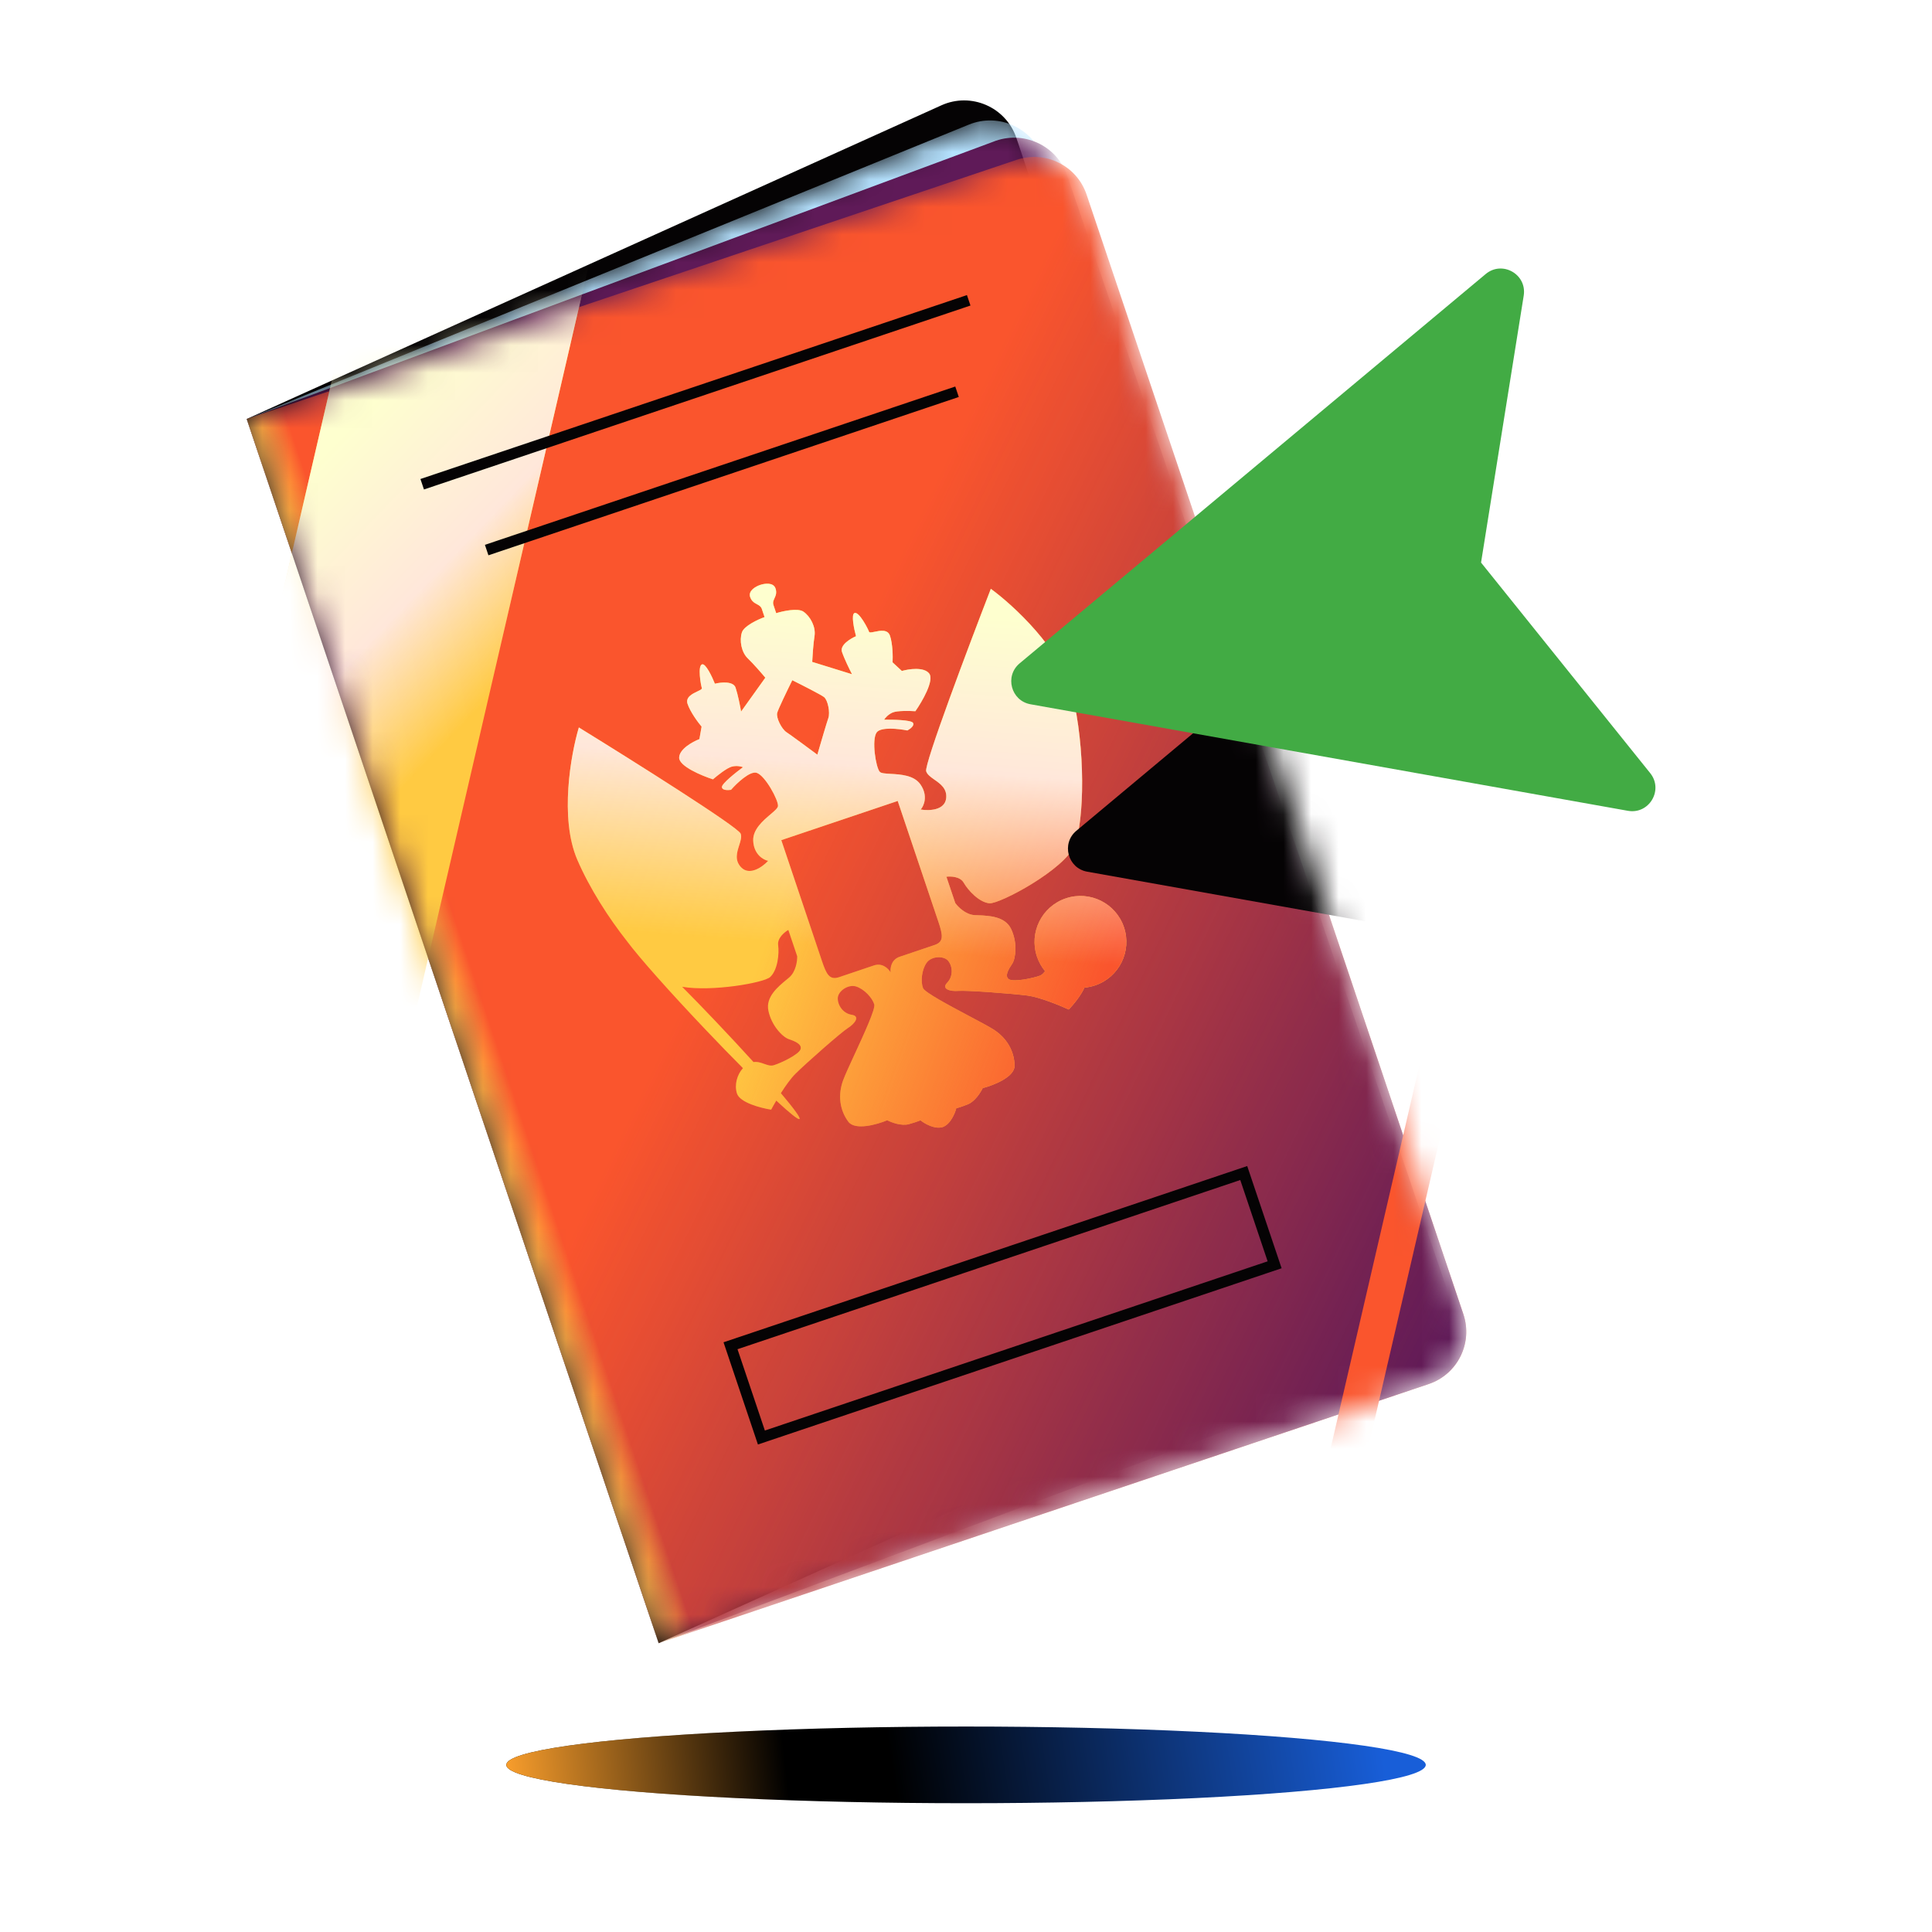<svg width="70" height="70" viewBox="0 0 70 70" fill="none" xmlns="http://www.w3.org/2000/svg">
<path d="M8.937 15.18L34.108 3.816C35.186 3.329 36.449 3.879 36.826 5.001L50.471 45.547C50.799 46.521 50.336 47.585 49.399 48.008L23.865 59.537L8.937 15.18Z" fill="#050304"/>
<mask id="mask0_30333_221343" style="mask-type:alpha" maskUnits="userSpaceOnUse" x="8" y="4" width="44" height="56">
<path d="M8.938 15.18L35.103 4.515C36.187 4.073 37.42 4.635 37.798 5.743L51.56 46.099C51.907 47.117 51.402 48.23 50.406 48.639L23.866 59.536L8.938 15.18Z" fill="white"/>
</mask>
<g mask="url(#mask0_30333_221343)">
<path d="M8.938 15.18L35.103 4.515C36.187 4.073 37.42 4.635 37.798 5.743L51.56 46.099C51.907 47.117 51.402 48.23 50.406 48.639L23.866 59.536L8.938 15.18Z" fill="#B5E2FF"/>
<path d="M8.939 15.18L35.974 5.14C37.059 4.697 38.291 5.259 38.669 6.368L52.431 46.723C52.779 47.742 52.273 48.855 51.278 49.263L23.866 59.537L8.939 15.18Z" fill="#5F1A58"/>
</g>
<mask id="mask1_30333_221343" style="mask-type:alpha" maskUnits="userSpaceOnUse" x="8" y="5" width="46" height="55">
<path d="M8.938 15.18L36.835 5.791C37.882 5.439 39.016 6.002 39.369 7.049L53.02 47.614C53.373 48.661 52.81 49.795 51.763 50.147L23.865 59.536L8.938 15.18Z" fill="white"/>
</mask>
<g mask="url(#mask1_30333_221343)">
<path d="M8.938 15.18L36.835 5.791C37.882 5.439 39.016 6.002 39.369 7.049L53.02 47.614C53.373 48.661 52.81 49.795 51.763 50.147L23.865 59.536L8.938 15.18Z" fill="#FA552D"/>
<path d="M8.938 15.18L36.835 5.791C37.882 5.439 39.016 6.002 39.369 7.049L53.02 47.614C53.373 48.661 52.81 49.795 51.763 50.147L23.865 59.536L8.938 15.18Z" fill="url(#paint0_linear_30333_221343)"/>
<path d="M8.938 15.18L36.835 5.791C37.882 5.439 39.016 6.002 39.369 7.049L53.02 47.614C53.373 48.661 52.81 49.795 51.763 50.147L23.865 59.536L8.938 15.18Z" fill="url(#paint1_linear_30333_221343)"/>
<rect x="15.02" y="0.857" width="8.123" height="38.854" transform="rotate(13.047 15.02 0.857)" fill="#FFCA42"/>
<rect x="15.02" y="0.857" width="8.123" height="38.854" transform="rotate(13.047 15.02 0.857)" fill="url(#paint2_linear_30333_221343)"/>
<rect x="51.871" y="36.684" width="1.32" height="20.304" transform="rotate(13.047 51.871 36.684)" fill="#FA552D"/>
<path fill-rule="evenodd" clip-rule="evenodd" d="M34.154 40.836L34.16 40.834C34.438 40.732 34.601 40.339 34.649 40.153C34.678 40.149 34.802 40.116 35.063 40.013C35.324 39.911 35.533 39.578 35.605 39.425C35.992 39.325 36.766 39.023 36.76 38.612C36.753 38.097 36.489 37.614 35.996 37.3C35.827 37.193 35.486 37.011 35.106 36.809L35.105 36.809C34.374 36.419 33.5 35.954 33.442 35.798C33.352 35.56 33.395 35.14 33.569 34.888C33.742 34.636 34.198 34.619 34.357 34.816C34.516 35.014 34.544 35.372 34.319 35.604C34.095 35.836 34.428 35.927 34.722 35.902C35.016 35.877 36.683 35.999 37.234 36.072C37.674 36.13 38.41 36.432 38.723 36.576C38.892 36.401 39.158 36.078 39.292 35.783C39.42 35.772 39.549 35.745 39.677 35.702C40.548 35.409 41.016 34.466 40.723 33.595C40.43 32.724 39.486 32.256 38.616 32.549C37.745 32.842 37.277 33.786 37.57 34.656C37.637 34.855 37.738 35.033 37.864 35.186C37.812 35.259 37.756 35.321 37.674 35.352C37.42 35.446 36.721 35.589 36.554 35.479C36.388 35.369 36.542 35.114 36.672 34.923C36.801 34.732 36.874 34.154 36.632 33.654C36.413 33.201 35.837 33.178 35.431 33.162C35.389 33.161 35.349 33.159 35.312 33.157C34.989 33.14 34.71 32.858 34.611 32.719L34.29 31.766C34.446 31.745 34.789 31.757 34.916 31.98C35.074 32.259 35.479 32.695 35.85 32.727C36.22 32.759 38.573 31.506 38.932 30.628C39.292 29.751 39.337 27.106 38.842 25.114C38.446 23.52 36.715 21.929 35.9 21.334C35.087 23.434 33.481 27.696 33.557 27.944C33.594 28.064 33.72 28.152 33.857 28.249C34.074 28.401 34.318 28.573 34.282 28.918C34.234 29.369 33.647 29.381 33.359 29.33C33.475 29.199 33.635 28.833 33.348 28.42C33.116 28.086 32.627 28.059 32.273 28.039C32.08 28.028 31.927 28.02 31.876 27.965C31.732 27.811 31.574 26.794 31.764 26.536C31.916 26.33 32.568 26.404 32.875 26.466C32.972 26.416 33.148 26.288 33.077 26.187C33.005 26.085 32.352 26.071 32.034 26.076C32.067 26.019 32.175 25.887 32.343 25.815C32.511 25.744 32.962 25.755 33.166 25.769C33.413 25.415 33.859 24.646 33.666 24.401C33.473 24.156 32.925 24.238 32.676 24.31L32.34 23.998C32.351 23.801 32.346 23.332 32.246 23.034C32.164 22.791 31.884 22.85 31.687 22.891C31.582 22.913 31.501 22.93 31.488 22.892C31.452 22.784 31.129 22.155 30.963 22.21C30.831 22.255 30.943 22.79 31.015 23.051C30.811 23.138 30.423 23.374 30.506 23.619C30.588 23.865 30.783 24.261 30.87 24.429L29.428 23.982C29.438 23.782 29.468 23.316 29.511 23.05C29.566 22.718 29.363 22.334 29.11 22.161C28.909 22.022 28.368 22.14 28.123 22.216L28.023 21.918C28.011 21.882 28.009 21.849 28.013 21.817C28.019 21.769 28.04 21.725 28.061 21.678C28.104 21.583 28.152 21.479 28.099 21.32C28.021 21.091 27.7 21.139 27.544 21.193C27.387 21.244 27.102 21.4 27.179 21.63C27.201 21.694 27.23 21.741 27.263 21.777C27.312 21.831 27.37 21.862 27.425 21.892C27.501 21.932 27.57 21.97 27.601 22.06L27.701 22.358C27.46 22.445 26.958 22.678 26.881 22.911C26.785 23.201 26.856 23.63 27.1 23.861C27.295 24.047 27.601 24.4 27.729 24.554L26.851 25.781C26.819 25.595 26.735 25.162 26.652 24.916C26.569 24.671 26.118 24.718 25.902 24.772C25.802 24.52 25.568 24.026 25.436 24.071C25.27 24.127 25.393 24.823 25.43 24.931C25.442 24.969 25.367 25.004 25.27 25.05C25.089 25.136 24.83 25.259 24.911 25.502C25.012 25.8 25.292 26.177 25.42 26.327L25.341 26.779C25.099 26.872 24.613 27.138 24.607 27.45C24.602 27.762 25.421 28.105 25.832 28.237C25.986 28.102 26.34 27.821 26.516 27.776C26.693 27.731 26.859 27.771 26.92 27.797C26.664 27.985 26.151 28.392 26.156 28.516C26.161 28.639 26.378 28.635 26.486 28.617C26.692 28.381 27.167 27.928 27.413 28C27.72 28.091 28.209 28.996 28.188 29.206C28.18 29.28 28.064 29.38 27.917 29.505C27.646 29.735 27.273 30.052 27.29 30.459C27.311 30.961 27.66 31.156 27.831 31.19C27.633 31.405 27.158 31.751 26.848 31.42C26.61 31.167 26.701 30.882 26.781 30.63C26.832 30.471 26.879 30.324 26.836 30.206C26.747 29.963 22.89 27.539 20.973 26.357C20.684 27.325 20.267 29.637 20.915 31.147C21.357 32.176 22.052 33.261 22.725 34.112C23.151 34.684 24.251 35.926 25.582 37.326C26.052 37.821 26.505 38.286 26.918 38.701C26.706 38.934 26.602 39.304 26.7 39.617C26.805 39.951 27.57 40.148 27.94 40.205C27.986 40.12 28.05 40.005 28.126 39.877C28.613 40.329 28.926 40.582 28.968 40.543C29.011 40.502 28.753 40.152 28.292 39.607C28.46 39.342 28.653 39.07 28.822 38.903C29.216 38.512 30.47 37.407 30.719 37.249C30.969 37.092 31.179 36.818 30.86 36.768C30.541 36.719 30.347 36.417 30.354 36.163C30.361 35.91 30.734 35.648 31.025 35.744C31.315 35.84 31.604 36.149 31.677 36.392C31.724 36.552 31.31 37.451 30.963 38.203L30.962 38.204C30.782 38.594 30.62 38.946 30.551 39.133C30.348 39.681 30.429 40.226 30.735 40.639C30.979 40.971 31.777 40.744 32.146 40.589C32.296 40.668 32.664 40.806 32.933 40.73C33.096 40.684 33.205 40.648 33.27 40.623C33.313 40.608 33.338 40.596 33.348 40.59C33.498 40.71 33.866 40.924 34.149 40.837L34.154 40.836ZM27.301 38.48C27.445 38.459 27.572 38.505 27.691 38.547C27.811 38.59 27.922 38.629 28.035 38.595C28.295 38.517 28.939 38.208 29.004 38.02C29.07 37.832 28.793 37.722 28.575 37.648C28.356 37.574 27.948 37.158 27.839 36.613C27.74 36.12 28.184 35.754 28.498 35.495L28.501 35.493C28.532 35.468 28.562 35.443 28.59 35.419C28.837 35.211 28.889 34.817 28.884 34.647L28.563 33.694C28.426 33.77 28.16 33.988 28.194 34.242C28.237 34.56 28.177 35.152 27.902 35.402C27.67 35.611 25.796 35.938 24.716 35.753C25.094 36.134 25.503 36.555 25.925 37C26.424 37.524 26.89 38.027 27.301 38.48ZM32.269 35.234C32.185 35.091 31.97 34.877 31.663 34.98L30.401 35.405C30.054 35.522 29.942 35.296 29.783 34.824L28.308 30.44L32.526 29.02L34.002 33.404C34.16 33.877 34.208 34.124 33.861 34.24L32.599 34.665C32.292 34.769 32.25 35.069 32.269 35.234ZM28.706 24.646C28.536 24.989 28.194 25.694 28.159 25.83C28.115 26.002 28.318 26.413 28.496 26.529C28.636 26.62 29.294 27.106 29.614 27.343C29.725 26.961 29.955 26.177 30.012 26.018C30.083 25.819 29.996 25.369 29.858 25.258C29.748 25.171 29.049 24.816 28.706 24.646Z" fill="#FFCA42"/>
<path fill-rule="evenodd" clip-rule="evenodd" d="M34.154 40.836L34.16 40.834C34.438 40.732 34.601 40.339 34.649 40.153C34.678 40.149 34.802 40.116 35.063 40.013C35.324 39.911 35.533 39.578 35.605 39.425C35.992 39.325 36.766 39.023 36.76 38.612C36.753 38.097 36.489 37.614 35.996 37.3C35.827 37.193 35.486 37.011 35.106 36.809L35.105 36.809C34.374 36.419 33.5 35.954 33.442 35.798C33.352 35.56 33.395 35.14 33.569 34.888C33.742 34.636 34.198 34.619 34.357 34.816C34.516 35.014 34.544 35.372 34.319 35.604C34.095 35.836 34.428 35.927 34.722 35.902C35.016 35.877 36.683 35.999 37.234 36.072C37.674 36.13 38.41 36.432 38.723 36.576C38.892 36.401 39.158 36.078 39.292 35.783C39.42 35.772 39.549 35.745 39.677 35.702C40.548 35.409 41.016 34.466 40.723 33.595C40.43 32.724 39.486 32.256 38.616 32.549C37.745 32.842 37.277 33.786 37.57 34.656C37.637 34.855 37.738 35.033 37.864 35.186C37.812 35.259 37.756 35.321 37.674 35.352C37.42 35.446 36.721 35.589 36.554 35.479C36.388 35.369 36.542 35.114 36.672 34.923C36.801 34.732 36.874 34.154 36.632 33.654C36.413 33.201 35.837 33.178 35.431 33.162C35.389 33.161 35.349 33.159 35.312 33.157C34.989 33.14 34.71 32.858 34.611 32.719L34.29 31.766C34.446 31.745 34.789 31.757 34.916 31.98C35.074 32.259 35.479 32.695 35.85 32.727C36.22 32.759 38.573 31.506 38.932 30.628C39.292 29.751 39.337 27.106 38.842 25.114C38.446 23.52 36.715 21.929 35.9 21.334C35.087 23.434 33.481 27.696 33.557 27.944C33.594 28.064 33.72 28.152 33.857 28.249C34.074 28.401 34.318 28.573 34.282 28.918C34.234 29.369 33.647 29.381 33.359 29.33C33.475 29.199 33.635 28.833 33.348 28.42C33.116 28.086 32.627 28.059 32.273 28.039C32.08 28.028 31.927 28.02 31.876 27.965C31.732 27.811 31.574 26.794 31.764 26.536C31.916 26.33 32.568 26.404 32.875 26.466C32.972 26.416 33.148 26.288 33.077 26.187C33.005 26.085 32.352 26.071 32.034 26.076C32.067 26.019 32.175 25.887 32.343 25.815C32.511 25.744 32.962 25.755 33.166 25.769C33.413 25.415 33.859 24.646 33.666 24.401C33.473 24.156 32.925 24.238 32.676 24.31L32.34 23.998C32.351 23.801 32.346 23.332 32.246 23.034C32.164 22.791 31.884 22.85 31.687 22.891C31.582 22.913 31.501 22.93 31.488 22.892C31.452 22.784 31.129 22.155 30.963 22.21C30.831 22.255 30.943 22.79 31.015 23.051C30.811 23.138 30.423 23.374 30.506 23.619C30.588 23.865 30.783 24.261 30.87 24.429L29.428 23.982C29.438 23.782 29.468 23.316 29.511 23.05C29.566 22.718 29.363 22.334 29.11 22.161C28.909 22.022 28.368 22.14 28.123 22.216L28.023 21.918C28.011 21.882 28.009 21.849 28.013 21.817C28.019 21.769 28.04 21.725 28.061 21.678C28.104 21.583 28.152 21.479 28.099 21.32C28.021 21.091 27.7 21.139 27.544 21.193C27.387 21.244 27.102 21.4 27.179 21.63C27.201 21.694 27.23 21.741 27.263 21.777C27.312 21.831 27.37 21.862 27.425 21.892C27.501 21.932 27.57 21.97 27.601 22.06L27.701 22.358C27.46 22.445 26.958 22.678 26.881 22.911C26.785 23.201 26.856 23.63 27.1 23.861C27.295 24.047 27.601 24.4 27.729 24.554L26.851 25.781C26.819 25.595 26.735 25.162 26.652 24.916C26.569 24.671 26.118 24.718 25.902 24.772C25.802 24.52 25.568 24.026 25.436 24.071C25.27 24.127 25.393 24.823 25.43 24.931C25.442 24.969 25.367 25.004 25.27 25.05C25.089 25.136 24.83 25.259 24.911 25.502C25.012 25.8 25.292 26.177 25.42 26.327L25.341 26.779C25.099 26.872 24.613 27.138 24.607 27.45C24.602 27.762 25.421 28.105 25.832 28.237C25.986 28.102 26.34 27.821 26.516 27.776C26.693 27.731 26.859 27.771 26.92 27.797C26.664 27.985 26.151 28.392 26.156 28.516C26.161 28.639 26.378 28.635 26.486 28.617C26.692 28.381 27.167 27.928 27.413 28C27.72 28.091 28.209 28.996 28.188 29.206C28.18 29.28 28.064 29.38 27.917 29.505C27.646 29.735 27.273 30.052 27.29 30.459C27.311 30.961 27.66 31.156 27.831 31.19C27.633 31.405 27.158 31.751 26.848 31.42C26.61 31.167 26.701 30.882 26.781 30.63C26.832 30.471 26.879 30.324 26.836 30.206C26.747 29.963 22.89 27.539 20.973 26.357C20.684 27.325 20.267 29.637 20.915 31.147C21.357 32.176 22.052 33.261 22.725 34.112C23.151 34.684 24.251 35.926 25.582 37.326C26.052 37.821 26.505 38.286 26.918 38.701C26.706 38.934 26.602 39.304 26.7 39.617C26.805 39.951 27.57 40.148 27.94 40.205C27.986 40.12 28.05 40.005 28.126 39.877C28.613 40.329 28.926 40.582 28.968 40.543C29.011 40.502 28.753 40.152 28.292 39.607C28.46 39.342 28.653 39.07 28.822 38.903C29.216 38.512 30.47 37.407 30.719 37.249C30.969 37.092 31.179 36.818 30.86 36.768C30.541 36.719 30.347 36.417 30.354 36.163C30.361 35.91 30.734 35.648 31.025 35.744C31.315 35.84 31.604 36.149 31.677 36.392C31.724 36.552 31.31 37.451 30.963 38.203L30.962 38.204C30.782 38.594 30.62 38.946 30.551 39.133C30.348 39.681 30.429 40.226 30.735 40.639C30.979 40.971 31.777 40.744 32.146 40.589C32.296 40.668 32.664 40.806 32.933 40.73C33.096 40.684 33.205 40.648 33.27 40.623C33.313 40.608 33.338 40.596 33.348 40.59C33.498 40.71 33.866 40.924 34.149 40.837L34.154 40.836ZM27.301 38.48C27.445 38.459 27.572 38.505 27.691 38.547C27.811 38.59 27.922 38.629 28.035 38.595C28.295 38.517 28.939 38.208 29.004 38.02C29.07 37.832 28.793 37.722 28.575 37.648C28.356 37.574 27.948 37.158 27.839 36.613C27.74 36.12 28.184 35.754 28.498 35.495L28.501 35.493C28.532 35.468 28.562 35.443 28.59 35.419C28.837 35.211 28.889 34.817 28.884 34.647L28.563 33.694C28.426 33.77 28.16 33.988 28.194 34.242C28.237 34.56 28.177 35.152 27.902 35.402C27.67 35.611 25.796 35.938 24.716 35.753C25.094 36.134 25.503 36.555 25.925 37C26.424 37.524 26.89 38.027 27.301 38.48ZM32.269 35.234C32.185 35.091 31.97 34.877 31.663 34.98L30.401 35.405C30.054 35.522 29.942 35.296 29.783 34.824L28.308 30.44L32.526 29.02L34.002 33.404C34.16 33.877 34.208 34.124 33.861 34.24L32.599 34.665C32.292 34.769 32.25 35.069 32.269 35.234ZM28.706 24.646C28.536 24.989 28.194 25.694 28.159 25.83C28.115 26.002 28.318 26.413 28.496 26.529C28.636 26.62 29.294 27.106 29.614 27.343C29.725 26.961 29.955 26.177 30.012 26.018C30.083 25.819 29.996 25.369 29.858 25.258C29.748 25.171 29.049 24.816 28.706 24.646Z" fill="url(#paint3_linear_30333_221343)"/>
<path fill-rule="evenodd" clip-rule="evenodd" d="M34.154 40.836L34.16 40.834C34.438 40.732 34.601 40.339 34.649 40.153C34.678 40.149 34.802 40.116 35.063 40.013C35.324 39.911 35.533 39.578 35.605 39.425C35.992 39.325 36.766 39.023 36.76 38.612C36.753 38.097 36.489 37.614 35.996 37.3C35.827 37.193 35.486 37.011 35.106 36.809L35.105 36.809C34.374 36.419 33.5 35.954 33.442 35.798C33.352 35.56 33.395 35.14 33.569 34.888C33.742 34.636 34.198 34.619 34.357 34.816C34.516 35.014 34.544 35.372 34.319 35.604C34.095 35.836 34.428 35.927 34.722 35.902C35.016 35.877 36.683 35.999 37.234 36.072C37.674 36.13 38.41 36.432 38.723 36.576C38.892 36.401 39.158 36.078 39.292 35.783C39.42 35.772 39.549 35.745 39.677 35.702C40.548 35.409 41.016 34.466 40.723 33.595C40.43 32.724 39.486 32.256 38.616 32.549C37.745 32.842 37.277 33.786 37.57 34.656C37.637 34.855 37.738 35.033 37.864 35.186C37.812 35.259 37.756 35.321 37.674 35.352C37.42 35.446 36.721 35.589 36.554 35.479C36.388 35.369 36.542 35.114 36.672 34.923C36.801 34.732 36.874 34.154 36.632 33.654C36.413 33.201 35.837 33.178 35.431 33.162C35.389 33.161 35.349 33.159 35.312 33.157C34.989 33.14 34.71 32.858 34.611 32.719L34.29 31.766C34.446 31.745 34.789 31.757 34.916 31.98C35.074 32.259 35.479 32.695 35.85 32.727C36.22 32.759 38.573 31.506 38.932 30.628C39.292 29.751 39.337 27.106 38.842 25.114C38.446 23.52 36.715 21.929 35.9 21.334C35.087 23.434 33.481 27.696 33.557 27.944C33.594 28.064 33.72 28.152 33.857 28.249C34.074 28.401 34.318 28.573 34.282 28.918C34.234 29.369 33.647 29.381 33.359 29.33C33.475 29.199 33.635 28.833 33.348 28.42C33.116 28.086 32.627 28.059 32.273 28.039C32.08 28.028 31.927 28.02 31.876 27.965C31.732 27.811 31.574 26.794 31.764 26.536C31.916 26.33 32.568 26.404 32.875 26.466C32.972 26.416 33.148 26.288 33.077 26.187C33.005 26.085 32.352 26.071 32.034 26.076C32.067 26.019 32.175 25.887 32.343 25.815C32.511 25.744 32.962 25.755 33.166 25.769C33.413 25.415 33.859 24.646 33.666 24.401C33.473 24.156 32.925 24.238 32.676 24.31L32.34 23.998C32.351 23.801 32.346 23.332 32.246 23.034C32.164 22.791 31.884 22.85 31.687 22.891C31.582 22.913 31.501 22.93 31.488 22.892C31.452 22.784 31.129 22.155 30.963 22.21C30.831 22.255 30.943 22.79 31.015 23.051C30.811 23.138 30.423 23.374 30.506 23.619C30.588 23.865 30.783 24.261 30.87 24.429L29.428 23.982C29.438 23.782 29.468 23.316 29.511 23.05C29.566 22.718 29.363 22.334 29.11 22.161C28.909 22.022 28.368 22.14 28.123 22.216L28.023 21.918C28.011 21.882 28.009 21.849 28.013 21.817C28.019 21.769 28.04 21.725 28.061 21.678C28.104 21.583 28.152 21.479 28.099 21.32C28.021 21.091 27.7 21.139 27.544 21.193C27.387 21.244 27.102 21.4 27.179 21.63C27.201 21.694 27.23 21.741 27.263 21.777C27.312 21.831 27.37 21.862 27.425 21.892C27.501 21.932 27.57 21.97 27.601 22.06L27.701 22.358C27.46 22.445 26.958 22.678 26.881 22.911C26.785 23.201 26.856 23.63 27.1 23.861C27.295 24.047 27.601 24.4 27.729 24.554L26.851 25.781C26.819 25.595 26.735 25.162 26.652 24.916C26.569 24.671 26.118 24.718 25.902 24.772C25.802 24.52 25.568 24.026 25.436 24.071C25.27 24.127 25.393 24.823 25.43 24.931C25.442 24.969 25.367 25.004 25.27 25.05C25.089 25.136 24.83 25.259 24.911 25.502C25.012 25.8 25.292 26.177 25.42 26.327L25.341 26.779C25.099 26.872 24.613 27.138 24.607 27.45C24.602 27.762 25.421 28.105 25.832 28.237C25.986 28.102 26.34 27.821 26.516 27.776C26.693 27.731 26.859 27.771 26.92 27.797C26.664 27.985 26.151 28.392 26.156 28.516C26.161 28.639 26.378 28.635 26.486 28.617C26.692 28.381 27.167 27.928 27.413 28C27.72 28.091 28.209 28.996 28.188 29.206C28.18 29.28 28.064 29.38 27.917 29.505C27.646 29.735 27.273 30.052 27.29 30.459C27.311 30.961 27.66 31.156 27.831 31.19C27.633 31.405 27.158 31.751 26.848 31.42C26.61 31.167 26.701 30.882 26.781 30.63C26.832 30.471 26.879 30.324 26.836 30.206C26.747 29.963 22.89 27.539 20.973 26.357C20.684 27.325 20.267 29.637 20.915 31.147C21.357 32.176 22.052 33.261 22.725 34.112C23.151 34.684 24.251 35.926 25.582 37.326C26.052 37.821 26.505 38.286 26.918 38.701C26.706 38.934 26.602 39.304 26.7 39.617C26.805 39.951 27.57 40.148 27.94 40.205C27.986 40.12 28.05 40.005 28.126 39.877C28.613 40.329 28.926 40.582 28.968 40.543C29.011 40.502 28.753 40.152 28.292 39.607C28.46 39.342 28.653 39.07 28.822 38.903C29.216 38.512 30.47 37.407 30.719 37.249C30.969 37.092 31.179 36.818 30.86 36.768C30.541 36.719 30.347 36.417 30.354 36.163C30.361 35.91 30.734 35.648 31.025 35.744C31.315 35.84 31.604 36.149 31.677 36.392C31.724 36.552 31.31 37.451 30.963 38.203L30.962 38.204C30.782 38.594 30.62 38.946 30.551 39.133C30.348 39.681 30.429 40.226 30.735 40.639C30.979 40.971 31.777 40.744 32.146 40.589C32.296 40.668 32.664 40.806 32.933 40.73C33.096 40.684 33.205 40.648 33.27 40.623C33.313 40.608 33.338 40.596 33.348 40.59C33.498 40.71 33.866 40.924 34.149 40.837L34.154 40.836ZM27.301 38.48C27.445 38.459 27.572 38.505 27.691 38.547C27.811 38.59 27.922 38.629 28.035 38.595C28.295 38.517 28.939 38.208 29.004 38.02C29.07 37.832 28.793 37.722 28.575 37.648C28.356 37.574 27.948 37.158 27.839 36.613C27.74 36.12 28.184 35.754 28.498 35.495L28.501 35.493C28.532 35.468 28.562 35.443 28.59 35.419C28.837 35.211 28.889 34.817 28.884 34.647L28.563 33.694C28.426 33.77 28.16 33.988 28.194 34.242C28.237 34.56 28.177 35.152 27.902 35.402C27.67 35.611 25.796 35.938 24.716 35.753C25.094 36.134 25.503 36.555 25.925 37C26.424 37.524 26.89 38.027 27.301 38.48ZM32.269 35.234C32.185 35.091 31.97 34.877 31.663 34.98L30.401 35.405C30.054 35.522 29.942 35.296 29.783 34.824L28.308 30.44L32.526 29.02L34.002 33.404C34.16 33.877 34.208 34.124 33.861 34.24L32.599 34.665C32.292 34.769 32.25 35.069 32.269 35.234ZM28.706 24.646C28.536 24.989 28.194 25.694 28.159 25.83C28.115 26.002 28.318 26.413 28.496 26.529C28.636 26.62 29.294 27.106 29.614 27.343C29.725 26.961 29.955 26.177 30.012 26.018C30.083 25.819 29.996 25.369 29.858 25.258C29.748 25.171 29.049 24.816 28.706 24.646Z" fill="url(#paint4_linear_30333_221343)"/>
<path d="M39.392 31.583C38.684 31.457 38.447 30.561 38.999 30.1L55.884 15.995C56.485 15.493 57.385 16.005 57.262 16.778L55.715 26.449L61.845 34.079C62.335 34.689 61.806 35.581 61.036 35.444L39.392 31.583Z" fill="#050304"/>
</g>
<path d="M15.297 17.545L35.098 10.881" stroke="#050304" stroke-width="0.4"/>
<path d="M17.633 19.93L34.675 14.194" stroke="#050304" stroke-width="0.4"/>
<rect x="26.468" y="48.759" width="19.62" height="3.508" transform="rotate(-18.6 26.468 48.759)" stroke="#050304" stroke-width="0.4"/>
<ellipse cx="16.657" cy="1.389" rx="16.657" ry="1.389" transform="matrix(1 0 0 -1 18.344 65.334)" fill="url(#paint5_linear_30333_221343)"/>
<ellipse cx="16.657" cy="1.389" rx="16.657" ry="1.389" transform="matrix(1 0 0 -1 18.344 65.334)" fill="url(#paint6_linear_30333_221343)"/>
<g filter="url(#filter0_ii_30333_221343)">
<path d="M37.337 25.517C36.63 25.39 36.392 24.495 36.944 24.034L53.829 9.929C54.43 9.427 55.33 9.938 55.207 10.711L53.661 20.383L59.791 28.013C60.28 28.623 59.752 29.514 58.982 29.377L37.337 25.517Z" fill="#42AB44"/>
</g>
<defs>
<filter id="filter0_ii_30333_221343" x="36.641" y="8.729" width="23.34" height="21.262" filterUnits="userSpaceOnUse" color-interpolation-filters="sRGB">
<feFlood flood-opacity="0" result="BackgroundImageFix"/>
<feBlend mode="normal" in="SourceGraphic" in2="BackgroundImageFix" result="shape"/>
<feColorMatrix in="SourceAlpha" type="matrix" values="0 0 0 0 0 0 0 0 0 0 0 0 0 0 0 0 0 0 127 0" result="hardAlpha"/>
<feOffset dy="-1"/>
<feGaussianBlur stdDeviation="1"/>
<feComposite in2="hardAlpha" operator="arithmetic" k2="-1" k3="1"/>
<feColorMatrix type="matrix" values="0 0 0 0 0 0 0 0 0 0.341 0 0 0 0 0.839 0 0 0 1 0"/>
<feBlend mode="normal" in2="shape" result="effect1_innerShadow_30333_221343"/>
<feColorMatrix in="SourceAlpha" type="matrix" values="0 0 0 0 0 0 0 0 0 0 0 0 0 0 0 0 0 0 127 0" result="hardAlpha"/>
<feOffset dy="1"/>
<feGaussianBlur stdDeviation="0.3"/>
<feComposite in2="hardAlpha" operator="arithmetic" k2="-1" k3="1"/>
<feColorMatrix type="matrix" values="0 0 0 0 1 0 0 0 0 0.792 0 0 0 0 0.259 0 0 0 1 0"/>
<feBlend mode="normal" in2="effect1_innerShadow_30333_221343" result="effect2_innerShadow_30333_221343"/>
</filter>
<linearGradient id="paint0_linear_30333_221343" x1="51.586" y1="50.959" x2="24.112" y2="37.697" gradientUnits="userSpaceOnUse">
<stop stop-color="#5F1A58"/>
<stop offset="1" stop-color="#5F1A58" stop-opacity="0"/>
</linearGradient>
<linearGradient id="paint1_linear_30333_221343" x1="19.274" y1="45.806" x2="21.121" y2="45.186" gradientUnits="userSpaceOnUse">
<stop stop-color="#FFCA42"/>
<stop offset="0.686" stop-color="#FFCA42" stop-opacity="0"/>
</linearGradient>
<linearGradient id="paint2_linear_30333_221343" x1="18.593" y1="11.258" x2="27.58" y2="16.609" gradientUnits="userSpaceOnUse">
<stop stop-color="#FEFFCF"/>
<stop offset="0.569" stop-color="#FFE7DA"/>
<stop offset="1" stop-color="#FFE7DA" stop-opacity="0"/>
</linearGradient>
<linearGradient id="paint3_linear_30333_221343" x1="39.777" y1="35.992" x2="28.519" y2="31.981" gradientUnits="userSpaceOnUse">
<stop stop-color="#FA552D"/>
<stop offset="1" stop-color="#FA552D" stop-opacity="0"/>
</linearGradient>
<linearGradient id="paint4_linear_30333_221343" x1="27.767" y1="21.803" x2="26.931" y2="34.059" gradientUnits="userSpaceOnUse">
<stop stop-color="#FEFFCF"/>
<stop offset="0.462" stop-color="#FFE7DA"/>
<stop offset="1" stop-color="#FFE7DA" stop-opacity="0"/>
</linearGradient>
<linearGradient id="paint5_linear_30333_221343" x1="14.326" y1="-1.035" x2="31.778" y2="1.697" gradientUnits="userSpaceOnUse">
<stop/>
<stop offset="1" stop-color="#185ED8"/>
</linearGradient>
<linearGradient id="paint6_linear_30333_221343" x1="8.08469e-07" y1="-0.844" x2="10.239" y2="0.294" gradientUnits="userSpaceOnUse">
<stop stop-color="#FEA12D"/>
<stop offset="1" stop-color="#FEA12D" stop-opacity="0"/>
</linearGradient>
</defs>
</svg>
